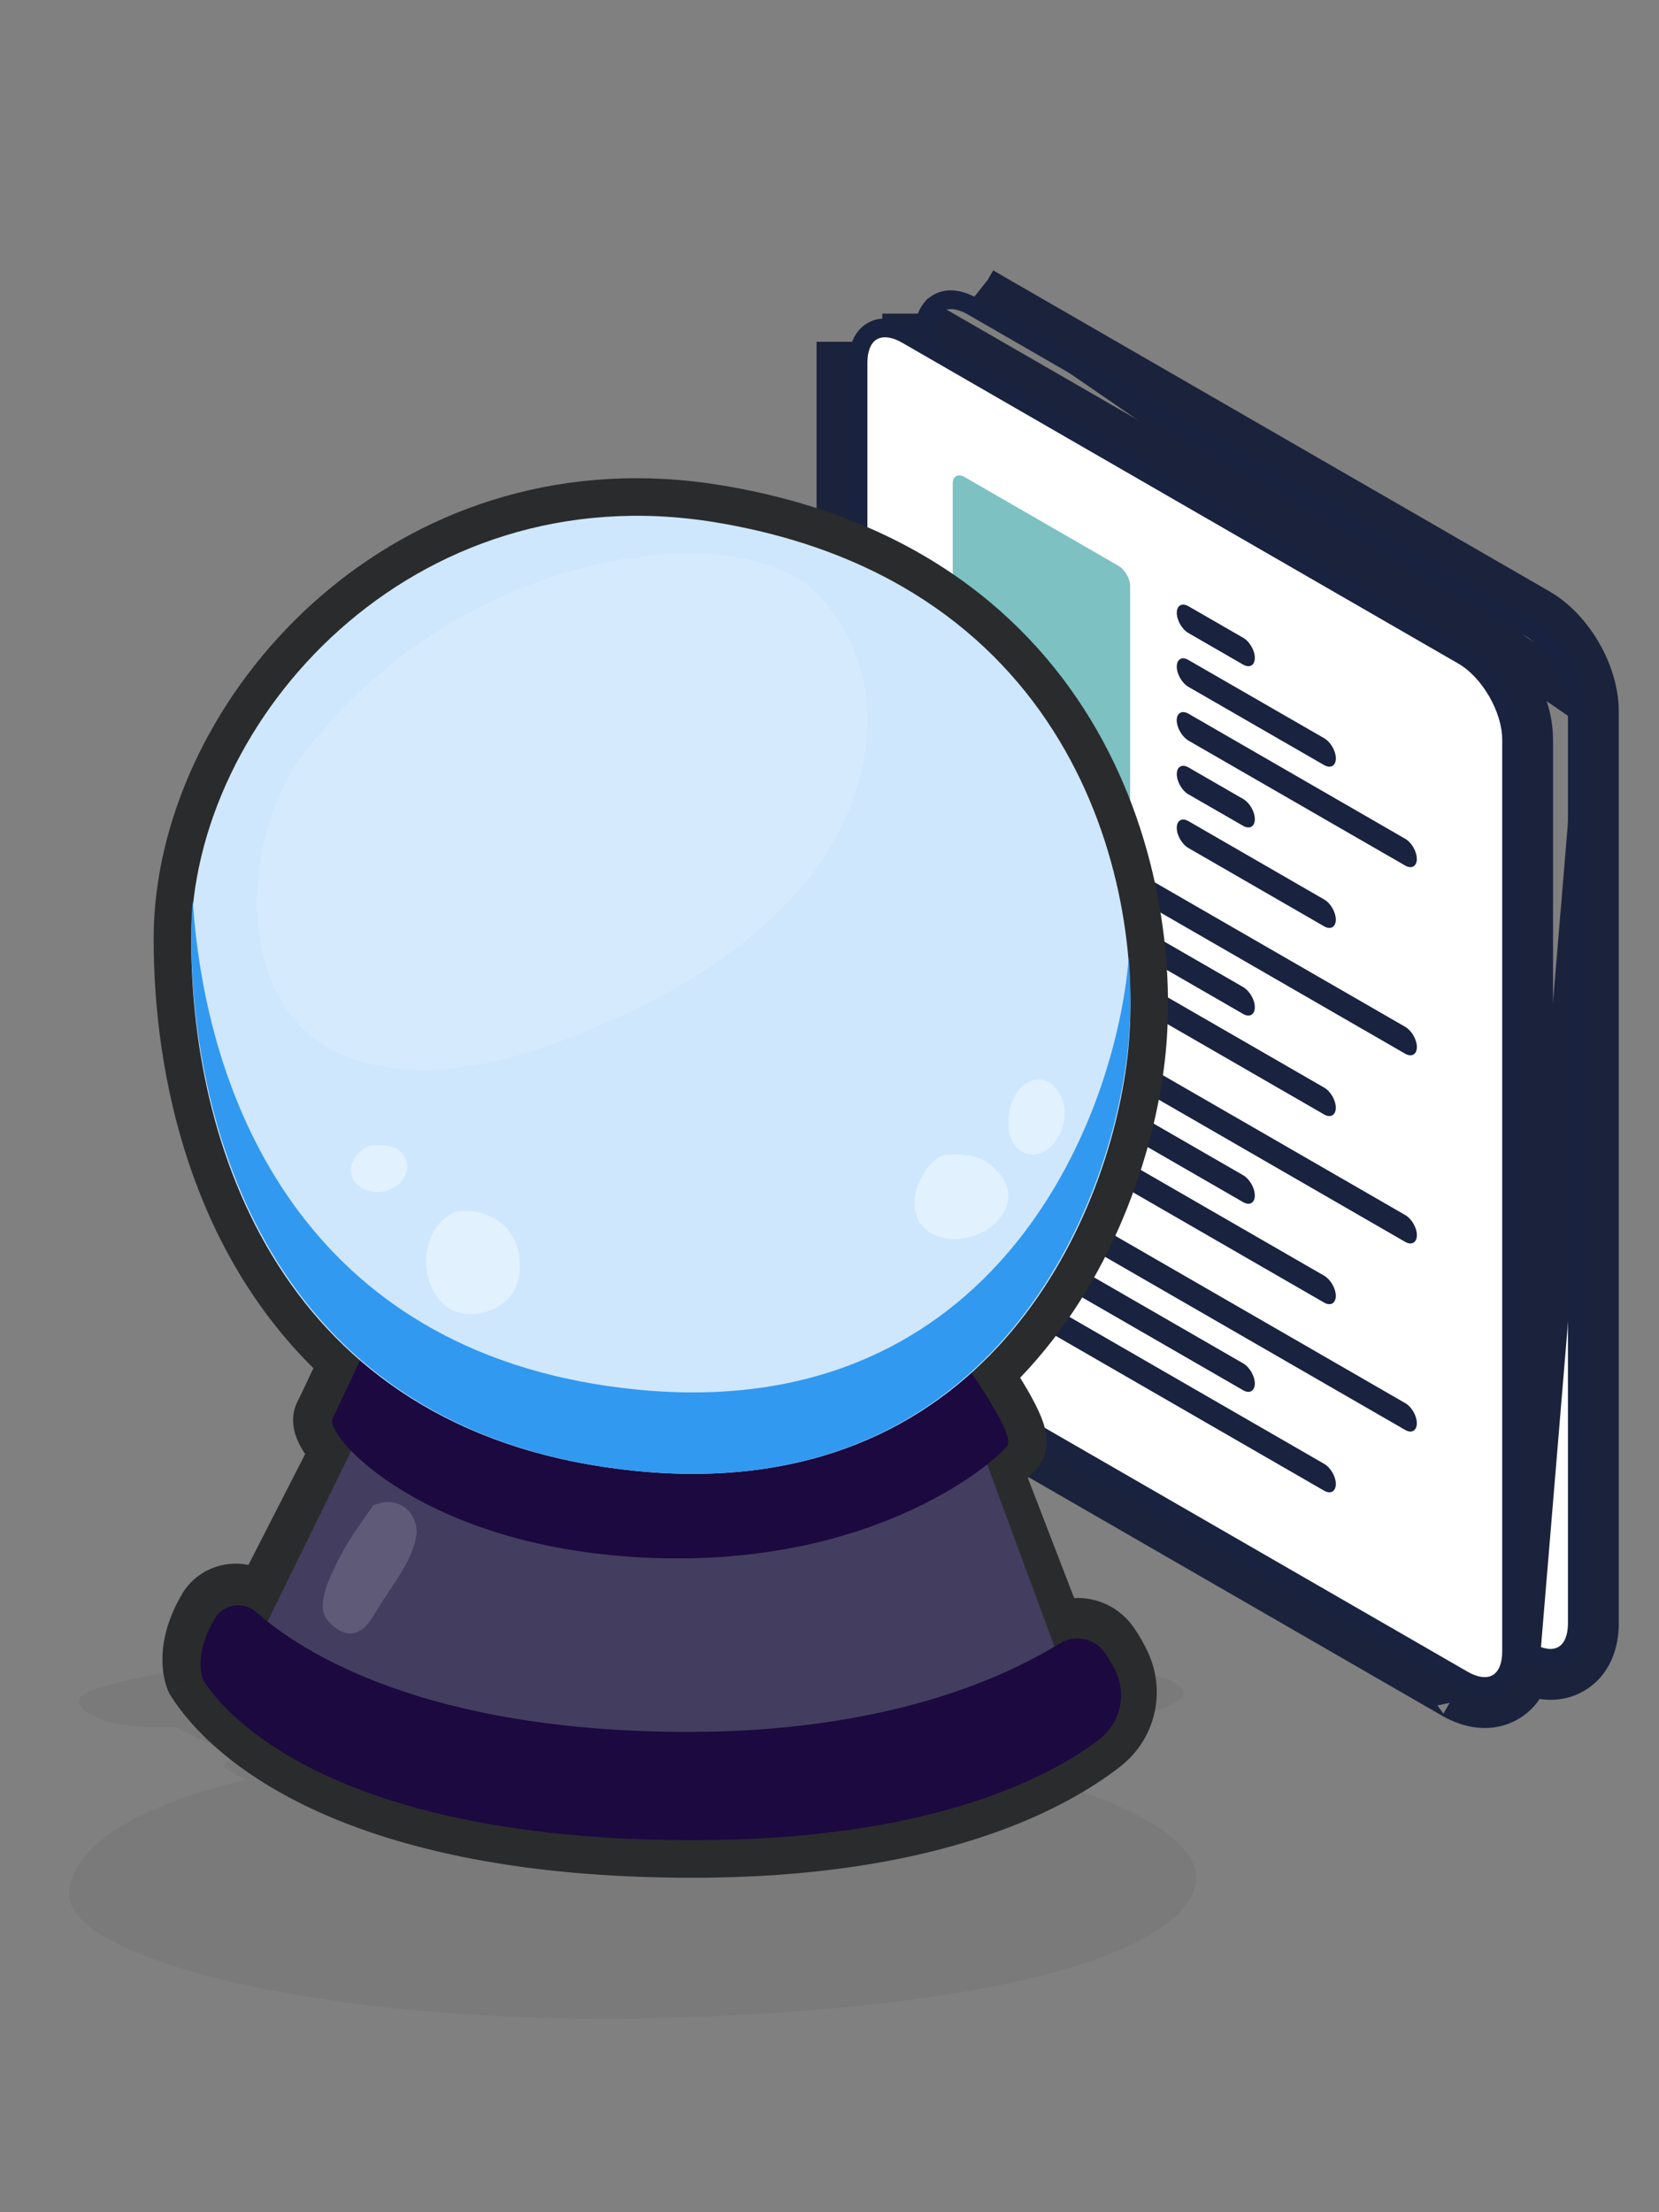 <svg width="120" height="160" viewBox="0 0 120 160" fill="none" xmlns="http://www.w3.org/2000/svg">
<rect x="0" y="0" width="120" height="160" fill="#808080" stroke="none"/>
<path d="M110.834 53.485C110.835 52.039 110.337 50.541 109.604 49.273C108.871 48.005 107.82 46.827 106.567 46.106C106.567 46.106 106.566 46.105 106.566 46.105L66.335 22.895L66.332 22.893L110.834 53.485ZM110.834 53.485V119.47V119.472C110.834 120.908 110.318 122.317 109.052 123.045C107.788 123.773 106.31 123.513 105.066 122.795M110.834 53.485L105.066 122.795M105.066 122.795C105.066 122.794 105.066 122.794 105.065 122.794L64.833 99.588C63.578 98.867 62.528 97.687 61.795 96.419C61.062 95.151 60.565 93.654 60.565 92.21V26.222V26.221H62.065L105.066 122.795Z" fill="white" stroke="#1B223C" stroke-width="3"/>
<path d="M115.59 51.447C115.591 50.001 115.093 48.503 114.36 47.235C113.626 45.967 112.576 44.789 111.323 44.068C111.323 44.068 111.322 44.068 111.321 44.067L71.09 20.857L71.088 20.855L115.59 51.447ZM115.59 51.447V117.432V117.434C115.59 118.87 115.074 120.279 113.808 121.007C112.544 121.735 111.066 121.475 109.822 120.756M115.59 51.447L109.822 120.756M109.822 120.756C109.822 120.756 109.822 120.756 109.821 120.756L69.589 97.55C68.334 96.829 67.284 95.649 66.551 94.381C65.818 93.113 65.32 91.616 65.32 90.172V24.184V24.183H66.82L109.822 120.756Z" fill="white" stroke="#1B223C" stroke-width="3"/>
<path d="M112.148 120.618C111.546 120.618 110.894 120.424 110.23 120.041L69.995 96.836C67.833 95.594 66.143 92.668 66.143 90.172V24.184C66.143 22.853 66.624 21.841 67.506 21.33C68.39 20.819 69.515 20.903 70.679 21.57L110.914 44.782C113.078 46.026 114.771 48.953 114.769 51.446V117.432C114.769 118.767 114.283 119.784 113.4 120.291C113.023 120.508 112.6 120.615 112.151 120.615L112.148 120.618ZM68.767 22.356C68.549 22.356 68.352 22.404 68.186 22.499C67.747 22.753 67.497 23.366 67.499 24.181V90.17C67.497 92.157 68.952 94.672 70.672 95.662L110.91 118.869C111.623 119.282 112.282 119.374 112.723 119.118C113.162 118.867 113.414 118.252 113.414 117.432V51.446C113.414 49.459 111.962 46.944 110.237 45.954L70.002 22.742C69.556 22.488 69.131 22.356 68.767 22.356Z" fill="#19223E"/>
<path d="M101.382 52.814C101.38 53.352 101.005 53.566 100.539 53.3L90.716 47.638C90.251 47.365 89.876 46.712 89.876 46.178C89.876 45.642 90.251 45.42 90.716 45.694L100.537 51.354C101.005 51.624 101.38 52.276 101.382 52.812V52.814ZM95.521 45.544C95.521 45.011 95.146 44.357 94.678 44.089L90.719 41.808C90.253 41.537 89.876 41.755 89.878 42.284C89.878 42.825 90.251 43.479 90.723 43.749L94.678 46.03C95.141 46.301 95.521 46.085 95.521 45.544ZM107.241 60.081C107.241 60.617 106.864 60.833 106.4 60.565L90.723 51.527C90.253 51.25 89.878 50.598 89.871 50.06C89.876 49.527 90.253 49.311 90.719 49.579L106.391 58.621C106.859 58.887 107.239 59.541 107.237 60.079L107.241 60.081ZM101.38 64.472C101.382 65.01 101.003 65.228 100.537 64.96L90.721 59.296C90.253 59.026 89.876 58.376 89.876 57.836C89.878 57.298 90.253 57.082 90.723 57.352L100.537 63.017C101.005 63.282 101.378 63.939 101.38 64.472ZM95.523 57.207C95.521 56.669 95.146 56.02 94.68 55.75L90.723 53.466C90.253 53.196 89.878 53.416 89.878 53.949C89.878 54.489 90.253 55.143 90.716 55.411L94.678 57.693C95.146 57.959 95.521 57.745 95.523 57.207ZM107.241 100.897C107.241 101.433 106.866 101.653 106.4 101.385L74.517 82.996C74.046 82.723 73.671 82.072 73.669 81.536C73.669 81 74.046 80.782 74.515 81.048L106.398 99.442C106.866 99.707 107.241 100.363 107.241 100.899V100.897ZM101.38 105.292C101.382 105.83 101.005 106.049 100.539 105.78L74.512 90.767C74.044 90.501 73.669 89.847 73.667 89.307C73.667 88.776 74.044 88.558 74.512 88.823L100.539 103.837C101.005 104.105 101.382 104.756 101.38 105.292ZM95.523 98.027C95.521 97.489 95.139 96.835 94.678 96.57L74.515 84.937C74.049 84.669 73.671 84.889 73.671 85.422C73.671 85.963 74.049 86.614 74.515 86.882L94.678 98.513C95.141 98.783 95.521 98.563 95.523 98.027ZM107.243 73.685C107.243 74.223 106.866 74.439 106.398 74.173L74.515 55.781C74.046 55.514 73.669 54.862 73.671 54.319C73.671 53.783 74.046 53.572 74.515 53.838L106.4 72.228C106.864 72.498 107.241 73.149 107.243 73.685ZM101.378 78.078C101.38 78.614 101.003 78.836 100.537 78.568L74.515 63.557C74.044 63.285 73.667 62.633 73.669 62.095C73.667 61.559 74.044 61.341 74.515 61.612L100.537 76.623C101 76.888 101.38 77.542 101.378 78.078ZM95.521 70.808C95.521 70.277 95.141 69.624 94.68 69.353L74.51 57.725C74.044 57.455 73.667 57.677 73.667 58.208C73.667 58.746 74.044 59.396 74.515 59.668L94.68 71.299C95.146 71.567 95.521 71.349 95.521 70.808ZM107.243 87.291C107.243 87.831 106.864 88.049 106.398 87.781L74.517 69.387C74.046 69.119 73.669 68.466 73.671 67.927C73.671 67.394 74.046 67.178 74.517 67.446L106.396 85.838C106.864 86.106 107.241 86.757 107.243 87.291ZM101.38 91.684C101.38 92.224 101 92.438 100.537 92.174L74.512 77.159C74.044 76.891 73.667 76.241 73.667 75.701C73.667 75.168 74.044 74.952 74.515 75.217L100.537 90.229C101.003 90.501 101.378 91.153 101.38 91.684ZM95.521 84.421C95.521 83.885 95.144 83.232 94.68 82.962L74.515 71.333C74.044 71.063 73.669 71.281 73.667 71.817C73.669 72.355 74.044 73.008 74.512 73.276L94.68 84.909C95.146 85.177 95.523 84.959 95.521 84.421Z" fill="#19223E"/>
<path d="M85.663 38.889L74.518 32.459C74.047 32.189 73.672 32.405 73.67 32.943V48.494C73.672 49.032 74.045 49.688 74.515 49.952L85.66 56.381C86.126 56.649 86.501 56.434 86.501 55.896V40.349C86.501 39.81 86.122 39.154 85.663 38.889Z" fill="#7DC1C3"/>
<path d="M109.332 119.472C109.332 121.713 107.759 122.619 105.814 121.495L65.578 98.288C63.635 97.171 62.062 94.446 62.062 92.21V26.221C62.06 23.983 63.638 23.077 65.583 24.194L105.816 47.406C107.759 48.523 109.334 51.245 109.332 53.483V119.47V119.472Z" fill="white"/>
<path d="M107.391 122.656C106.789 122.656 106.137 122.463 105.473 122.079L65.238 98.874C63.077 97.632 61.386 94.706 61.386 92.21V26.222C61.386 24.891 61.868 23.879 62.749 23.368C63.633 22.857 64.758 22.941 65.922 23.609L106.157 46.82C108.321 48.064 110.015 50.991 110.012 53.484V119.47C110.012 120.805 109.526 121.822 108.643 122.329C108.266 122.546 107.844 122.653 107.394 122.653L107.391 122.656ZM64.011 24.394C63.792 24.394 63.595 24.442 63.429 24.537C62.99 24.791 62.74 25.404 62.742 26.22V92.208C62.74 94.195 64.195 96.71 65.915 97.7L106.153 120.907C106.866 121.321 107.525 121.412 107.966 121.156C108.405 120.905 108.658 120.29 108.658 119.47V53.484C108.658 51.497 107.205 48.982 105.48 47.992L65.245 24.78C64.799 24.526 64.374 24.394 64.011 24.394Z" fill="#19223E"/>
<path d="M96.625 54.852C96.623 55.39 96.248 55.604 95.782 55.338L85.96 49.676C85.494 49.403 85.119 48.75 85.119 48.216C85.119 47.68 85.494 47.458 85.96 47.733L95.78 53.392C96.248 53.663 96.623 54.314 96.625 54.85V54.852ZM90.764 47.583C90.764 47.049 90.389 46.395 89.921 46.127L85.962 43.846C85.496 43.575 85.119 43.794 85.121 44.322C85.121 44.863 85.494 45.517 85.966 45.787L89.921 48.069C90.385 48.339 90.764 48.123 90.764 47.583ZM102.484 62.119C102.484 62.655 102.107 62.871 101.643 62.603L85.966 53.565C85.496 53.288 85.121 52.636 85.114 52.098C85.119 51.565 85.496 51.349 85.962 51.617L101.634 60.66C102.102 60.925 102.482 61.579 102.48 62.117L102.484 62.119ZM96.623 66.51C96.625 67.048 96.246 67.266 95.78 66.998L85.964 61.334C85.496 61.064 85.119 60.414 85.119 59.874C85.121 59.336 85.496 59.12 85.966 59.391L95.78 65.055C96.248 65.321 96.621 65.977 96.623 66.51ZM90.766 59.245C90.764 58.707 90.389 58.058 89.923 57.788L85.966 55.504C85.496 55.233 85.121 55.454 85.121 55.987C85.121 56.528 85.496 57.181 85.96 57.449L89.921 59.731C90.389 59.997 90.764 59.783 90.766 59.245ZM102.484 102.935C102.484 103.471 102.109 103.691 101.643 103.423L69.76 85.034C69.29 84.761 68.915 84.11 68.912 83.574C68.912 83.038 69.29 82.82 69.758 83.086L101.641 101.48C102.109 101.745 102.484 102.401 102.484 102.937V102.935ZM96.623 107.33C96.625 107.868 96.248 108.087 95.782 107.818L69.755 92.805C69.287 92.539 68.912 91.885 68.91 91.345C68.91 90.814 69.287 90.596 69.755 90.862L95.782 105.875C96.248 106.143 96.625 106.794 96.623 107.33ZM90.766 100.065C90.764 99.527 90.382 98.873 89.921 98.608L69.758 86.975C69.292 86.707 68.915 86.927 68.915 87.46C68.915 88.001 69.292 88.652 69.758 88.92L89.921 100.551C90.385 100.821 90.764 100.601 90.766 100.065ZM102.487 75.723C102.487 76.261 102.109 76.477 101.641 76.211L69.758 57.819C69.29 57.552 68.912 56.9 68.915 56.357C68.915 55.822 69.29 55.61 69.758 55.876L101.643 74.266C102.107 74.536 102.484 75.187 102.487 75.723ZM96.621 80.116C96.623 80.652 96.246 80.874 95.78 80.606L69.758 65.595C69.287 65.323 68.91 64.671 68.912 64.133C68.91 63.597 69.287 63.379 69.758 63.65L95.78 78.661C96.243 78.927 96.623 79.58 96.621 80.116ZM90.764 72.847C90.764 72.315 90.385 71.662 89.923 71.391L69.753 59.763C69.287 59.493 68.91 59.715 68.91 60.246C68.91 60.785 69.287 61.434 69.758 61.706L89.923 73.337C90.389 73.605 90.764 73.387 90.764 72.847ZM102.487 89.329C102.487 89.869 102.107 90.087 101.641 89.819L69.76 71.425C69.29 71.157 68.912 70.504 68.915 69.966C68.915 69.432 69.29 69.216 69.76 69.484L101.639 87.876C102.107 88.144 102.484 88.796 102.487 89.329ZM96.623 93.722C96.623 94.262 96.243 94.476 95.78 94.213L69.755 79.197C69.287 78.929 68.91 78.279 68.91 77.739C68.91 77.206 69.287 76.99 69.758 77.255L95.78 92.267C96.246 92.539 96.621 93.191 96.623 93.722ZM90.764 86.459C90.764 85.924 90.387 85.27 89.923 85L69.758 73.371C69.287 73.101 68.912 73.319 68.91 73.855C68.912 74.393 69.287 75.047 69.755 75.314L89.923 86.948C90.389 87.215 90.766 86.997 90.764 86.459Z" fill="#19223E"/>
<path d="M80.907 40.927L69.762 34.497C69.291 34.227 68.916 34.443 68.914 34.981V50.532C68.916 51.071 69.289 51.727 69.759 51.99L80.905 58.419C81.371 58.687 81.746 58.472 81.746 57.934V42.387C81.746 41.849 81.366 41.193 80.907 40.927Z" fill="#7DC1C3"/>
<g opacity="0.05">
<path d="M83.266 134.759C84.819 138.001 79.262 143.978 50.175 145.143C26.936 146.073 9.794 141.758 8.149 137.675C8.149 137.676 8.149 137.676 8.149 137.677C8.146 137.67 8.145 137.663 8.142 137.656C8.061 137.449 8.02 137.243 8.02 137.038C8.02 134.273 11.402 131.017 21.404 128.894C20.618 128.485 19.615 127.967 19.218 127.776C19.027 127.684 19.501 127.45 20.667 127.155L13.934 123.975C13.66 124.03 13.413 124.082 13.19 124.132C12.174 124.356 10.566 124.296 9.877 124.009C8.02 123.236 8.956 122.755 8.956 122.755C11.639 121.728 21.376 119.556 48.302 119.556C67.361 119.556 76.862 120.824 80.787 121.565C82.527 121.893 83.088 122.466 82.16 122.949C81.885 123.093 81.573 123.22 81.263 123.329C80.456 123.612 78.878 123.689 77.675 123.503C77.507 123.477 77.335 123.452 77.164 123.426L71.757 126.816C72.905 127.027 73.561 127.189 73.725 127.247C74.17 127.408 72.281 128.141 70.87 128.646C78.814 130.393 82.391 132.93 83.266 134.759V134.759Z" fill="black"/>
<path fill-rule="evenodd" clip-rule="evenodd" d="M5.146 137.765C6.951 142.204 25.501 146.868 50.663 145.861C66.131 145.243 75.564 143.325 80.835 141.096C86.036 138.896 87.102 136.432 86.266 134.688L86.266 134.688C85.4 132.881 82.058 130.399 74.639 128.535C74.991 128.398 75.333 128.258 75.629 128.125C75.954 127.979 76.283 127.815 76.496 127.661C76.602 127.584 76.719 127.482 76.756 127.368C76.788 127.27 76.797 127.057 76.222 126.85L76.221 126.849L76.219 126.849C75.964 126.757 75.591 126.664 75.26 126.588L78.981 124.257C80.822 124.278 82.656 124.076 83.774 123.684L83.774 123.684L83.775 123.684C84.164 123.547 84.559 123.387 84.911 123.203C86.39 122.434 85.503 121.516 82.704 120.988C82.704 120.988 82.703 120.988 82.703 120.988C78.2 120.139 68.016 118.826 48.313 118.826C20.648 118.826 9.761 121.064 6.378 122.357L6.284 122.393L6.21 122.431L8.794 122.722C6.21 122.431 6.209 122.432 6.208 122.432L6.206 122.433L6.203 122.435C6.201 122.436 6.198 122.437 6.196 122.439C6.193 122.44 6.19 122.442 6.186 122.444L6.181 122.446C6.171 122.452 6.16 122.458 6.148 122.465C6.125 122.478 6.1 122.494 6.073 122.512C6.019 122.547 5.961 122.592 5.906 122.645C5.797 122.751 5.705 122.89 5.704 123.058C5.701 123.4 6.071 123.833 7.248 124.322C8.377 124.792 10.581 125.002 12.615 124.9L17.176 127.052C17.04 127.101 16.917 127.15 16.808 127.199C16.611 127.286 16.407 127.395 16.295 127.519C16.195 127.628 16.084 127.842 16.548 128.065L16.548 128.065C16.793 128.183 17.297 128.44 17.84 128.721C8.171 131.024 5 134.318 5 137.054C5 137.281 5.046 137.509 5.135 137.737C5.136 137.739 5.137 137.742 5.138 137.746C5.14 137.751 5.142 137.757 5.145 137.765L5.146 137.765ZM10.816 137.607C10.744 137.421 10.707 137.236 10.707 137.054C10.707 134.384 13.991 131.345 23.186 129.395L24.779 129.058L23.887 128.594C23.349 128.315 22.693 127.975 22.198 127.724C22.312 127.691 22.453 127.652 22.625 127.608L24.014 127.257L14.71 122.867L11.961 123.42C11.907 123.431 11.854 123.442 11.802 123.453C11.464 123.265 11.41 123.133 11.411 123.061C11.411 123.04 11.416 123.023 11.422 123.009C13.785 122.187 22.727 120.196 48.313 120.196C66.895 120.196 75.797 121.428 79.178 122.066L79.178 122.066C79.875 122.197 80.114 122.429 79.73 122.629L79.729 122.629C79.561 122.717 79.372 122.797 79.179 122.869C79.047 122.849 78.918 122.83 78.801 122.812L75.87 122.378L68.444 127.029L70.137 127.34C70.336 127.377 70.516 127.411 70.675 127.443C70.65 127.454 70.624 127.466 70.597 127.478C70.07 127.715 69.305 128.003 68.611 128.251L67.242 128.74L69.054 129.138C76.375 130.746 79.769 133.117 80.597 134.845L80.597 134.845C81.32 136.354 80.374 138.515 75.872 140.419C71.438 142.294 63.472 143.96 49.725 144.51C28.216 145.371 12.337 141.379 10.824 137.627L10.824 137.627C10.823 137.625 10.822 137.624 10.822 137.622C10.821 137.618 10.819 137.613 10.816 137.607ZM10.826 137.633C10.826 137.633 10.826 137.633 10.825 137.633L10.826 137.633ZM10.823 137.627C10.823 137.626 10.823 137.626 10.822 137.625L10.692 137.628L10.823 137.627ZM71.092 127.219C71.092 127.219 71.091 127.22 71.09 127.221C71.091 127.22 71.092 127.219 71.092 127.219ZM71.559 127.638C71.564 127.639 71.566 127.64 71.565 127.64C71.565 127.639 71.563 127.639 71.559 127.638ZM79.356 122.896C79.356 122.896 79.356 122.896 79.355 122.896ZM21.81 127.859C21.81 127.859 21.812 127.858 21.814 127.857C21.811 127.858 21.81 127.859 21.81 127.859Z" fill="black"/>
<path d="M23.3 128.309L13.304 123.381C13.304 123.381 24.333 120.614 49.495 120.845C74.658 121.075 78.219 122.776 78.219 122.776L70.291 127.963C70.291 127.963 61.904 126.119 47.313 126.119C32.721 126.119 23.3 128.309 23.3 128.309Z" fill="black"/>
<path opacity="0.15" d="M22.638 126.053C21.58 125.685 20.448 125.314 19.66 124.908C19.122 124.63 18.081 124.141 18.875 123.855C19.244 123.723 20.046 123.567 20.776 123.566C21.93 123.564 22.57 123.875 23.071 124.071C24.131 124.485 25.883 125.004 26.121 125.49C26.293 125.839 24.921 126.29 22.638 126.053V126.053Z" fill="black"/>
<path d="M22.607 129.403C22.607 129.403 20.074 128.076 19.383 127.745C18.692 127.413 26.753 125.202 45.063 125.036C63.374 124.87 72.933 126.971 73.624 127.22C74.314 127.468 69.363 129.099 69.363 129.099C69.363 129.099 62.998 127.155 45.797 127.215C28.595 127.275 22.607 129.403 22.607 129.403Z" fill="black"/>
<path d="M9.932 123.863C10.623 124.141 12.232 124.199 13.249 123.982C16.825 123.218 26.733 121.657 48.006 121.657C60.678 121.657 70.844 122.336 77.814 123.374C79.017 123.553 80.598 123.479 81.405 123.205C81.716 123.1 82.028 122.977 82.304 122.838C83.233 122.371 82.671 121.816 80.929 121.499C76.999 120.782 67.486 119.555 48.405 119.555C21.445 119.555 11.697 121.657 9.011 122.65C9.011 122.65 8.074 123.115 9.932 123.863Z" fill="black"/>
<path d="M50.175 145.143C25.722 146.121 8.02 141.297 8.02 137.046C8.02 132.795 16.029 127.38 43.852 126.723C71.674 126.065 81.715 131.53 83.266 134.769C84.819 138.007 79.262 143.979 50.175 145.143Z" fill="black"/>
<path opacity="0.15" d="M16.84 140.577C11.928 138.973 11.149 135.561 20.925 134.734C26.524 134.26 32.791 134.615 38.112 135.108C44.929 135.741 51.345 136.562 56.413 137.881C62.463 139.457 65.094 141.971 58.545 143.703C52.146 145.395 29.185 144.609 16.84 140.577Z" fill="black"/>
<path d="M83.264 134.848C81.714 131.579 71.672 126.06 43.851 126.723C16.03 127.388 8.02 132.856 8.02 137.148C8.02 137.361 8.062 137.577 8.146 137.793C9.266 133.681 18.02 128.921 43.851 128.304C71.673 127.642 81.715 133.16 83.264 136.43C83.306 136.516 83.337 136.602 83.369 136.691C83.589 136.024 83.526 135.397 83.264 134.848Z" fill="black"/>
<path opacity="0.4" d="M22.485 133.05C20.637 132.895 20.108 132.333 22.213 132.168C24.134 132.018 26.173 132.469 25.069 132.858C24.543 133.043 23.79 133.054 22.485 133.05Z" fill="black"/>
<path opacity="0.4" d="M29.243 131.756C27.822 131.606 27.016 131.274 26.901 130.873C26.779 130.443 27.712 129.921 29.508 129.8C31.236 129.682 33.544 129.903 34.176 130.336C34.689 130.687 34.46 131.152 33.412 131.43C32.476 131.679 30.899 131.828 29.243 131.757L29.243 131.756Z" fill="black"/>
<path opacity="0.4" d="M69.002 132.862C67.682 132.903 66.597 132.435 66.317 132.208C65.819 131.804 66.352 131.388 68.317 131.261C71.578 131.051 75.386 131.865 72.878 132.526C71.973 132.764 70.896 132.902 69.002 132.862Z" fill="black"/>
<path opacity="0.4" d="M75.193 134.263C73.432 134.023 72.959 133.032 75.193 132.884C77.326 132.742 79.168 133.584 77.678 134.103C77.179 134.278 76.317 134.412 75.192 134.263H75.193Z" fill="black"/>
</g>
<path d="M81.554 76.461C82.951 64.385 77.95 42.121 51.772 37.781C30.857 34.314 15.429 50.389 13.949 65.598C13.949 65.595 13.949 65.592 13.949 65.59C13.946 65.616 13.945 65.643 13.942 65.67C13.869 66.44 13.832 67.208 13.832 67.97C13.832 78.269 16.876 90.4 25.878 98.306C25.171 99.829 24.268 101.761 23.91 102.473C23.739 102.814 24.166 103.687 25.215 104.785L19.155 116.631C18.909 116.426 18.686 116.231 18.485 116.047C17.571 115.21 16.124 115.435 15.503 116.506C13.833 119.384 14.675 121.174 14.675 121.174C17.09 124.999 25.853 133.093 50.086 133.093C67.239 133.093 75.79 128.369 79.323 125.609C80.889 124.385 81.393 122.25 80.559 120.452C80.311 119.917 80.03 119.445 79.751 119.038C79.025 117.983 77.605 117.697 76.522 118.387C76.371 118.484 76.216 118.579 76.062 118.674L71.196 106.049C72.229 105.263 72.819 104.659 72.966 104.441C73.367 103.842 71.667 101.112 70.397 99.231C77.547 92.724 80.766 83.272 81.554 76.46V76.461Z" fill="#2A2B2D"/>
<path fill-rule="evenodd" clip-rule="evenodd" d="M11.246 65.263C12.871 48.726 29.565 31.352 52.211 35.103C66.132 37.408 74.621 44.552 79.365 52.855C84.047 61.05 85.006 70.227 84.254 76.724L84.254 76.724C83.474 83.456 80.466 92.699 73.79 99.645C74.106 100.156 74.414 100.677 74.68 101.173C74.973 101.716 75.269 102.324 75.461 102.901C75.556 103.185 75.661 103.567 75.694 103.99C75.723 104.357 75.731 105.151 75.214 105.923L75.213 105.924L75.212 105.926C74.982 106.267 74.646 106.613 74.348 106.896L77.697 115.579C79.354 115.5 81.005 116.254 82.01 117.714L82.011 117.715L82.011 117.715C82.362 118.225 82.718 118.822 83.034 119.504C84.365 122.37 83.567 125.789 81.048 127.755C81.047 127.755 81.047 127.755 81.047 127.755C76.994 130.92 67.829 135.81 50.096 135.81C25.197 135.81 15.399 127.474 12.354 122.655L12.27 122.522L12.203 122.38L14.529 121.298C12.203 122.38 12.202 122.378 12.201 122.377L12.2 122.374L12.197 122.367C12.195 122.363 12.193 122.358 12.191 122.353C12.188 122.347 12.185 122.341 12.182 122.334L12.177 122.324C12.168 122.303 12.158 122.28 12.148 122.255C12.127 122.205 12.104 122.147 12.08 122.08C12.032 121.948 11.979 121.782 11.93 121.585C11.832 121.189 11.749 120.671 11.748 120.045C11.745 118.771 12.079 117.16 13.137 115.338C14.154 113.587 16.137 112.805 17.968 113.184L22.073 105.167C21.951 104.985 21.84 104.803 21.741 104.622C21.564 104.296 21.381 103.889 21.28 103.43C21.19 103.021 21.09 102.225 21.507 101.394L21.508 101.393C21.728 100.955 22.182 99.996 22.671 98.953C13.968 90.373 11.114 78.104 11.114 67.912C11.114 67.065 11.155 66.216 11.236 65.367C11.236 65.36 11.237 65.347 11.239 65.332C11.24 65.315 11.242 65.291 11.245 65.263L11.246 65.263ZM16.349 65.85C16.284 66.543 16.25 67.232 16.25 67.912C16.25 77.856 19.206 89.178 27.481 96.44L28.915 97.698L28.113 99.423C27.629 100.464 27.038 101.73 26.593 102.664C26.695 102.789 26.822 102.933 26.977 103.096L28.227 104.403L19.854 120.756L17.379 118.696C17.331 118.656 17.283 118.615 17.236 118.576C16.932 119.274 16.883 119.767 16.884 120.034C16.884 120.112 16.889 120.177 16.894 120.228C19.02 123.292 27.069 130.706 50.096 130.706C66.82 130.706 74.831 126.118 77.874 123.742L77.875 123.741C78.501 123.252 78.716 122.387 78.371 121.643L78.37 121.642C78.219 121.316 78.049 121.018 77.875 120.751C77.757 120.825 77.641 120.896 77.535 120.961L74.898 122.58L68.214 105.254L69.737 104.095C69.917 103.959 70.078 103.831 70.222 103.713C70.199 103.67 70.176 103.626 70.151 103.58C69.677 102.699 68.989 101.627 68.364 100.703L67.132 98.88L68.763 97.397C75.352 91.407 78.406 82.575 79.151 76.139L79.151 76.139C79.802 70.519 78.951 62.468 74.899 55.375C70.908 48.391 63.739 42.186 51.367 40.137C32.009 36.931 17.718 51.799 16.356 65.778L16.355 65.778C16.355 65.783 16.355 65.789 16.354 65.796C16.353 65.81 16.351 65.828 16.349 65.85ZM16.357 65.755C16.358 65.752 16.357 65.754 16.357 65.755L16.357 65.755ZM16.355 65.778C16.355 65.78 16.355 65.782 16.355 65.784L16.237 65.772L16.355 65.778ZM70.597 104.546C70.597 104.546 70.597 104.543 70.595 104.538C70.597 104.543 70.597 104.545 70.597 104.546ZM71.018 102.986C71.022 102.981 71.024 102.979 71.023 102.98C71.022 102.98 71.021 102.982 71.018 102.986ZM78.034 120.651C78.034 120.651 78.034 120.651 78.034 120.651ZM26.244 102.163C26.244 102.163 26.245 102.166 26.247 102.171C26.244 102.166 26.243 102.163 26.244 102.163Z" fill="#2A2B2D"/>
<path d="M27.583 100.483L18.587 118.84C18.587 118.84 28.514 129.145 51.16 128.286C73.805 127.427 77.011 121.094 77.011 121.094L69.876 101.772C69.876 101.772 62.327 108.641 49.195 108.641C36.063 108.641 27.583 100.483 27.583 100.483Z" fill="#433D5F"/>
<path opacity="0.15" d="M26.989 108.883C26.036 110.253 25.018 111.635 24.309 113.148C23.824 114.182 22.888 116.004 23.602 117.068C23.934 117.562 24.656 118.141 25.313 118.147C26.352 118.155 26.927 116.995 27.378 116.265C28.332 114.722 29.909 112.788 30.123 110.981C30.278 109.68 29.044 107.998 26.989 108.882V108.883Z" fill="white"/>
<path d="M26.96 96.408C26.96 96.408 24.68 101.351 24.058 102.586C23.436 103.822 30.691 112.06 47.171 112.678C63.65 113.296 72.253 105.47 72.875 104.543C73.497 103.616 69.04 97.541 69.04 97.541C69.04 97.541 63.312 104.783 47.831 104.56C32.35 104.337 26.96 96.408 26.96 96.408Z" fill="#1B093F"/>
<path d="M15.553 117.044C16.174 116.009 17.623 115.791 18.538 116.6C21.756 119.446 30.673 125.261 49.819 125.261C61.224 125.261 70.373 122.731 76.646 118.865C77.73 118.197 79.152 118.474 79.879 119.495C80.158 119.887 80.439 120.344 80.687 120.862C81.523 122.602 81.018 124.668 79.45 125.851C75.913 128.522 67.351 133.092 50.178 133.092C25.915 133.092 17.141 125.261 14.723 121.561C14.723 121.561 13.88 119.829 15.553 117.044Z" fill="#1B093F"/>
<path d="M51.772 37.781C29.764 34.136 13.832 52.107 13.832 67.941C13.832 83.775 21.041 103.945 46.081 106.396C71.121 108.846 80.158 88.488 81.554 76.424C82.951 64.359 77.95 42.116 51.772 37.781Z" fill="#CEE7FD"/>
<path opacity="0.15" d="M21.77 54.786C17.349 60.762 16.648 73.471 25.446 76.554C30.485 78.32 36.125 76.998 40.915 75.158C47.05 72.801 52.824 69.745 57.385 64.83C62.831 58.961 65.198 49.596 59.304 43.145C53.545 36.84 32.88 39.768 21.77 54.786Z" fill="white"/>
<path d="M81.552 76.127C80.157 88.306 71.12 108.863 46.081 106.395C21.041 103.917 13.832 83.55 13.832 67.56C13.832 66.766 13.87 65.962 13.945 65.158C14.954 80.477 22.832 98.206 46.081 100.504C71.12 102.972 80.158 82.415 81.552 70.236C81.59 69.914 81.618 69.593 81.646 69.262C81.844 71.749 81.788 74.084 81.552 76.127Z" fill="#3199F0"/>
<path opacity="0.4" d="M26.851 82.823C25.188 83.399 24.712 85.494 26.606 86.107C28.335 86.666 30.171 84.986 29.177 83.538C28.703 82.848 28.026 82.808 26.851 82.823Z" fill="white"/>
<path opacity="0.4" d="M32.933 87.643C31.654 88.202 30.928 89.442 30.825 90.934C30.715 92.534 31.555 94.479 33.171 94.933C34.727 95.37 36.803 94.547 37.372 92.934C37.834 91.626 37.627 89.895 36.684 88.858C35.843 87.933 34.423 87.377 32.932 87.642L32.933 87.643Z" fill="white"/>
<path opacity="0.4" d="M68.716 83.525C67.528 83.373 66.551 85.116 66.299 85.964C65.851 87.469 66.331 89.017 68.099 89.489C71.034 90.271 74.461 87.24 72.205 84.78C71.39 83.891 70.42 83.376 68.716 83.525Z" fill="white"/>
<path opacity="0.4" d="M74.288 78.304C72.704 79.199 72.278 82.889 74.288 83.441C76.208 83.969 77.866 80.834 76.525 78.899C76.076 78.25 75.3 77.75 74.288 78.304H74.288Z" fill="white"/>
</svg>
